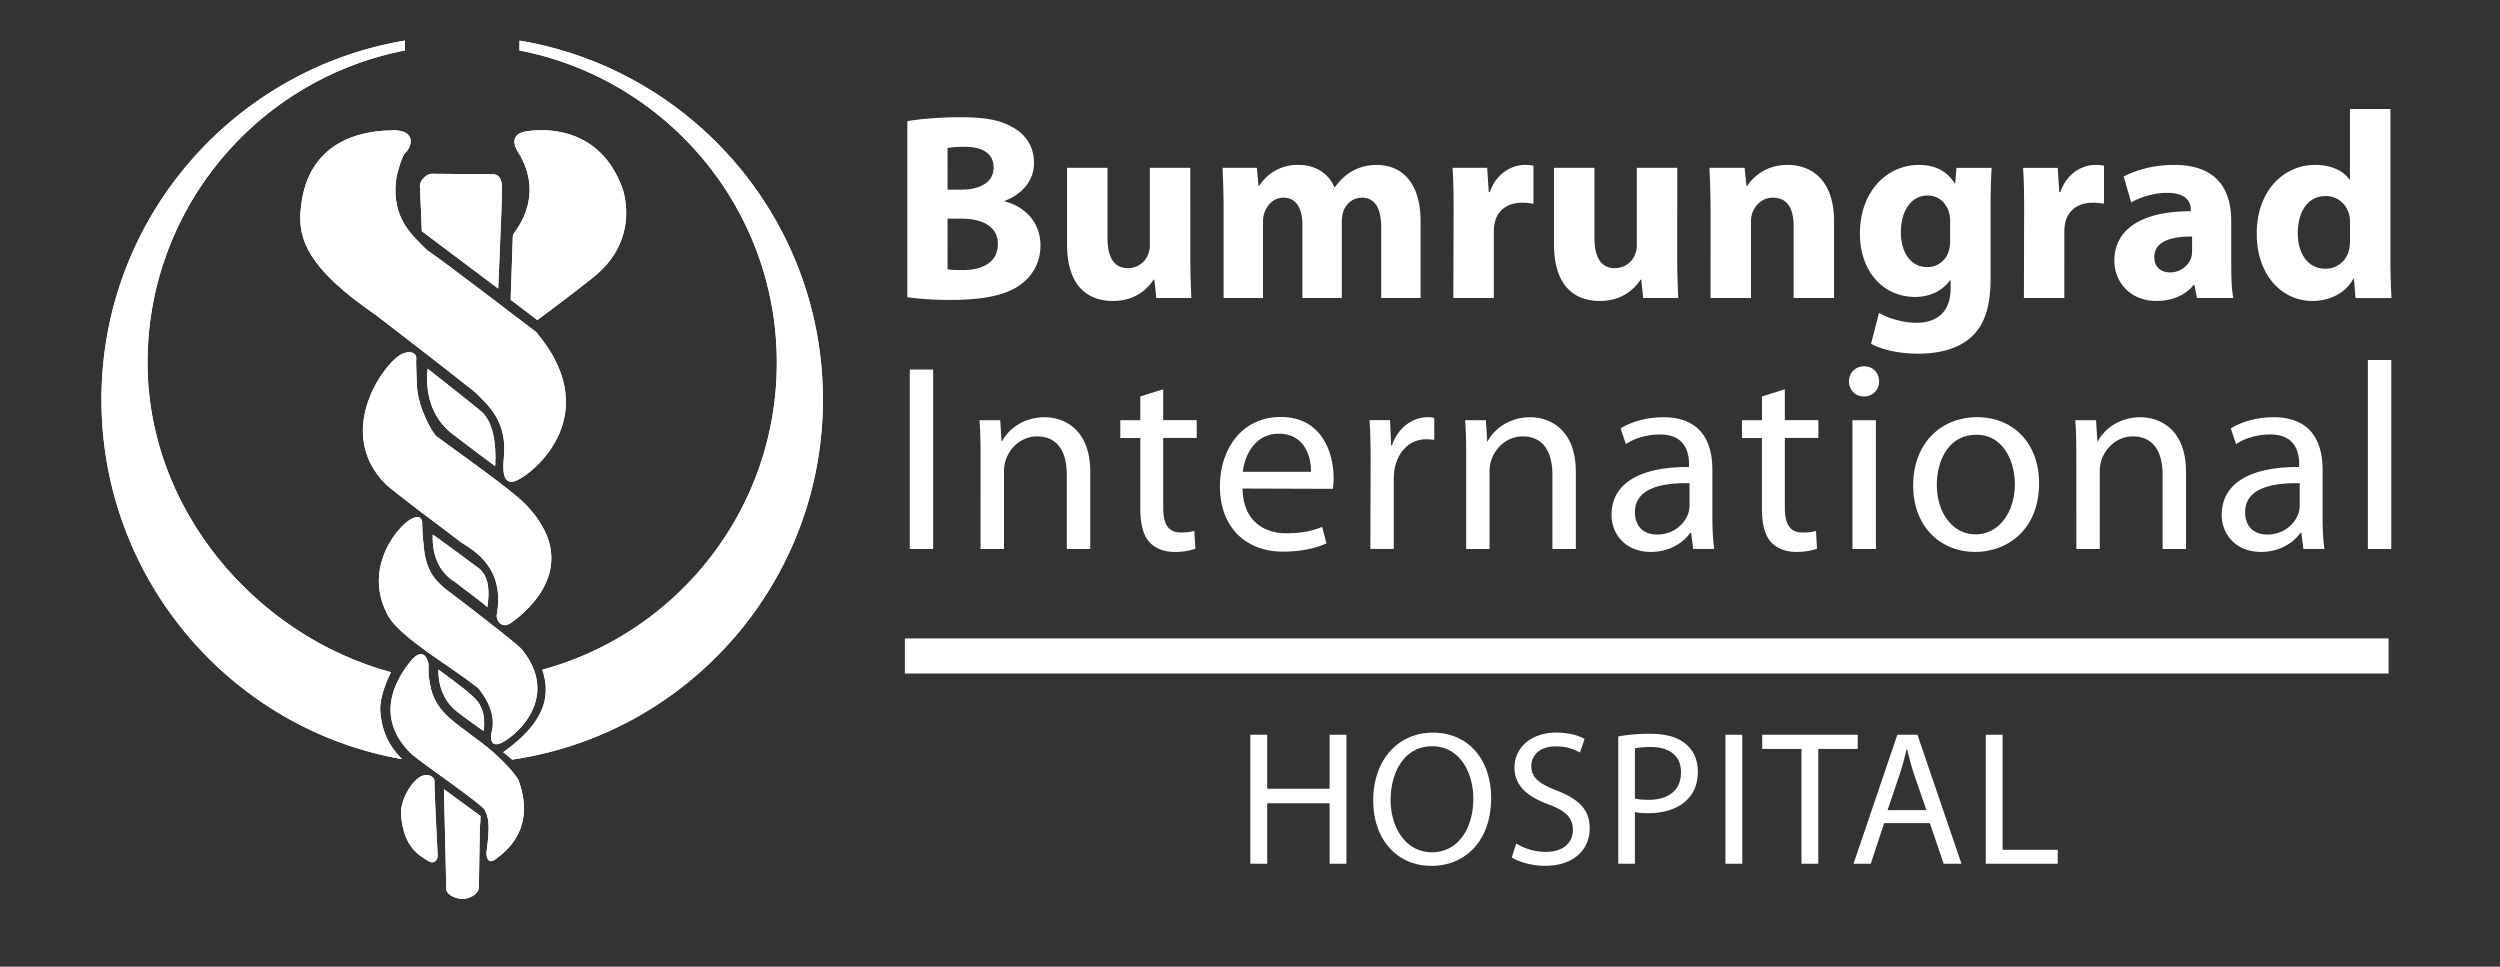 <svg xmlns="http://www.w3.org/2000/svg" width="75" height="29" fill="none"><rect width="100%" height="100%" fill="#333333" stroke="none"/><path fill="#fff" d="m16.12 9.6-.8-.606.062-1.834c.001-.109.016-.125.065-.204.047-.078.891-1.084.112-2.369-.155-.222-.248-.572.225-.645.475-.075 2.195-.205 2.89 1.711.17.524.318 1.757-.935 2.713A60.057 60.057 0 0 1 16.12 9.6Z"/><path fill="#fff" d="M12.152 4.592c.23-.211.321-.692-.358-.682-.473.012-2.62.03-2.779 2.46-.05.778.178 1.66 2.263 3.082.409.32 1.853 1.42 2.996 2.33.33.351.973.83.838 1.999-.034.378-.023.914.532.555.617-.375 2.398-2.05.443-4.372-.44-.336-2.776-2.124-3.294-2.475-.422-.431-1.035-.925-.915-2.06.033-.27.192-.76.274-.837Z"/><path fill="#fff" d="M12.488 10.758c.016-.124-.107-.252-.381-.161-.51.17-2.131 2.323-.534 3.933.406.348 1.411 1.099 2.258 1.737.39.256 1.335.768 1.07 2.19-.016.158.156.444.458.208.523-.373 2.127-1.753.406-3.537-.424-.446-2.393-1.823-2.663-2.035-.141-.11-.565-.881-.593-1.5.001-.108-.037-.693-.02-.835Z"/><path fill="#fff" d="M12.668 15.706c0-.114-.068-.315-.394-.097-.444.297-1.321 1.474-.683 2.758.294.7 1.817 1.531 2.758 2.281.126.159.562.7.4 1.316-.033.142-.065.574.438.239.646-.433 1.48-1.504.448-2.744-.281-.271-1.802-1.438-2.21-1.743-.36-.285-.658-.588-.715-1.363a5.247 5.247 0 0 1-.043-.648Z"/><path fill="#fff" d="M12.857 19.957c.004-.096-.123-.602-.52-.145-.239.298-1.274 1.57.01 2.811.376.32 2.107 1.497 2.195 1.676.108.223.17.397.054 1.265-.002.174.042.388.299.192.285-.218 1.205-.907.648-2.381-.187-.284-.656-.796-1.362-1.29-.455-.367-1.068-.69-1.251-1.416-.03-.173-.092-.38-.073-.712Z"/><path fill="#fff" d="M13.036 23.467c-.013.125.093 2.182.093 2.182.015.11-.08.316-.301.17-.22-.145-.727-.382-.795-1.38-.03-.448.307-.962.545-1.118.239-.155.473-.027.458.146Zm11.651-11.479c0-5.413-3.936-9.905-9.101-10.77l-.004.296c4.4.85 7.723 4.72 7.723 9.369 0 4.404-2.984 8.11-7.038 9.209.053.147.107.353.107.593 0 .2-.037.423-.143.654-.251.558-.797.983-1.132 1.227l.266.222c5.274-.771 9.322-5.313 9.322-10.8ZM12.06 22.773c-5.13-.895-9.016-5.4-9.016-10.785 0-5.413 3.936-9.904 9.101-10.77l.004.296c-4.4.849-7.723 4.72-7.723 9.368 0 4.404 3.248 8.184 7.303 9.284-.161.318-.345.808-.321 1.162.052.752.377 1.166.653 1.445Zm2.886-14.116-2.292-1.722-.053-1.296c-.045-.223.208-.426.35-.425l1.83.014c.142 0 .285.082.28.43 0 .347-.115 3-.115 3Zm-2.117 2.404c0 .095-.199 1.294.82 2.014.22.175 1.207.91 1.207.91.002-.16.09-1.233-.444-1.664-.266-.224-1.583-1.26-1.583-1.26Zm.152 4.979c0 .189-.04.995.683 1.427.125.111.878.654.956.75.018-.174.149-.851-.258-1.17-.237-.179-1.38-1.023-1.38-1.007Zm.173 4.048c0 .078-.037.788.544 1.25.078.065.657.495.815.591.018-.22.068-.71-.34-1.046-.203-.206-1.02-.795-1.02-.795Zm.164 3.587 1.096.803s0 .216-.018.327c-.004.034-.029 1.817-.029 1.817-.002.16-.223.345-.491.343-.27-.003-.489-.16-.488-.288.002-.125-.07-3.002-.07-3.002Z"/><path fill="#fff" d="m16.12 9.6-.8-.606.062-1.834c.001-.109.016-.125.065-.204.047-.078.891-1.084.112-2.369-.155-.222-.248-.572.225-.645.475-.075 2.195-.205 2.89 1.711.17.524.318 1.757-.935 2.713A60.057 60.057 0 0 1 16.12 9.6Z"/><path fill="#fff" d="M12.152 4.592c.23-.211.321-.692-.358-.682-.473.012-2.62.03-2.779 2.46-.05.778.178 1.66 2.263 3.082.409.32 1.853 1.42 2.996 2.33.33.351.973.83.838 1.999-.034.378-.023.914.532.555.617-.375 2.398-2.05.443-4.372-.44-.336-2.776-2.124-3.294-2.475-.422-.431-1.035-.925-.915-2.06.033-.27.192-.76.274-.837Z"/><path fill="#fff" d="M12.488 10.758c.016-.124-.107-.252-.381-.161-.51.17-2.131 2.323-.534 3.933.406.348 1.411 1.099 2.258 1.737.39.256 1.335.768 1.07 2.19-.016.158.156.444.458.208.523-.373 2.127-1.753.406-3.537-.424-.446-2.393-1.823-2.663-2.035-.141-.11-.565-.881-.593-1.5.001-.108-.037-.693-.02-.835Z"/><path fill="#fff" d="M12.668 15.706c0-.114-.068-.315-.394-.097-.444.297-1.321 1.474-.683 2.758.294.7 1.817 1.531 2.758 2.281.126.159.562.7.4 1.316-.033.142-.065.574.438.239.646-.433 1.48-1.504.448-2.744-.281-.271-1.802-1.438-2.21-1.743-.36-.285-.658-.588-.715-1.363a5.247 5.247 0 0 1-.043-.648Z"/><path fill="#fff" d="M12.857 19.957c.004-.096-.123-.602-.52-.145-.239.298-1.274 1.57.01 2.811.376.32 2.107 1.497 2.195 1.676.108.223.17.397.054 1.265-.002.174.042.388.299.192.285-.218 1.205-.907.648-2.381-.187-.284-.656-.796-1.362-1.29-.455-.367-1.068-.69-1.251-1.416-.03-.173-.092-.38-.073-.712Z"/><path fill="#fff" d="M13.036 23.467c-.013.125.093 2.182.093 2.182.015.11-.08.316-.301.17-.22-.145-.727-.382-.795-1.38-.03-.448.307-.962.545-1.118.239-.155.473-.027.458.146Zm11.651-11.479c0-5.413-3.936-9.905-9.101-10.77l-.004.296c4.4.85 7.723 4.72 7.723 9.369 0 4.404-2.984 8.11-7.038 9.209.053.147.107.353.107.593 0 .2-.037.423-.143.654-.251.558-.797.983-1.132 1.227l.266.222c5.274-.771 9.322-5.313 9.322-10.8ZM12.06 22.773c-5.13-.895-9.016-5.4-9.016-10.785 0-5.413 3.936-9.904 9.101-10.77l.004.296c-4.4.849-7.723 4.72-7.723 9.368 0 4.404 3.248 8.184 7.303 9.284-.161.318-.345.808-.321 1.162.052.752.377 1.166.653 1.445Zm2.886-14.116-2.292-1.722-.053-1.296c-.045-.223.208-.426.35-.425l1.83.014c.142 0 .285.082.28.43 0 .347-.115 3-.115 3Zm-2.117 2.404c0 .095-.199 1.294.82 2.014.22.175 1.207.91 1.207.91.002-.16.09-1.233-.444-1.664-.266-.224-1.583-1.26-1.583-1.26Zm.152 4.979c0 .189-.04.995.683 1.427.125.111.878.654.956.75.018-.174.149-.851-.258-1.17-.237-.179-1.38-1.023-1.38-1.007Zm.173 4.048c0 .078-.037.788.544 1.25.078.065.657.495.815.591.018-.22.068-.71-.34-1.046-.203-.206-1.02-.795-1.02-.795Zm.164 3.587 1.096.803s0 .216-.018.327c-.004.034-.029 1.817-.029 1.817-.002.16-.223.345-.491.343-.27-.003-.489-.16-.488-.288.002-.125-.07-3.002-.07-3.002ZM27.22 3.637c.32-.063.958-.12 1.573-.12.743 0 1.199.073 1.59.304.375.2.638.568.638 1.063 0 .47-.279.91-.879 1.142v.016c.616.16 1.072.63 1.072 1.325 0 .496-.224.879-.56 1.142-.392.311-1.046.488-2.116.488a9.4 9.4 0 0 1-1.318-.08v-5.28Zm1.206 2.053h.4c.646 0 .982-.264.982-.663 0-.407-.311-.623-.863-.623-.271 0-.423.017-.519.04V5.69Zm0 2.388c.12.023.264.023.472.023.55 0 1.038-.214 1.038-.781 0-.544-.488-.76-1.094-.76h-.416m7.284 1.127c0 .511.015.926.031 1.253h-1.053l-.057-.551h-.025c-.15.24-.518.64-1.221.64-.798 0-1.374-.496-1.374-1.702V5.035h1.214v2.1c0 .567.184.91.614.91a.644.644 0 0 0 .607-.422.643.643 0 0 0 .049-.264V5.035h1.214m.999 1.245c0-.486-.016-.894-.032-1.245h1.03l.048.536h.025a1.352 1.352 0 0 1 1.182-.624c.51 0 .902.264 1.07.671h.015c.152-.208.32-.368.512-.48.215-.12.455-.19.743-.19.75 0 1.317.527 1.317 1.692v2.3h-1.182V6.824c0-.567-.184-.894-.575-.894-.287 0-.48.19-.567.423a1.24 1.24 0 0 0-.04.303V8.94h-1.182V6.752c0-.487-.175-.822-.567-.822-.311 0-.495.24-.566.431a.833.833 0 0 0-.049.311v2.269h-1.182m6.9-2.621c0-.575-.008-.95-.032-1.285h1.039l.048.727h.031c.2-.576.673-.815 1.055-.815.112 0 .167.007.255.024v1.141c-.104-.016-.2-.031-.335-.031-.447 0-.751.231-.83.615-.017.08-.024.167-.024.272V8.94H43.6m6.717-1.253c0 .511.016.926.032 1.253h-1.054l-.056-.551h-.024c-.151.24-.519.64-1.222.64-.798 0-1.373-.496-1.373-1.702V5.035h1.214v2.1c0 .567.183.91.615.91a.646.646 0 0 0 .607-.422.659.659 0 0 0 .048-.264V5.035h1.214m.998 1.245c0-.486-.017-.894-.032-1.245h1.054l.056.543h.024c.16-.255.551-.63 1.206-.63.799 0 1.397.535 1.397 1.684V8.94h-1.213V6.776c0-.503-.175-.846-.616-.846-.335 0-.535.231-.622.455a.864.864 0 0 0-.04.303V8.94h-1.214m8.401-.566c0 .75-.151 1.365-.6 1.756-.422.367-1.005.48-1.58.48-.52 0-1.054-.104-1.406-.296l.24-.927c.248.144.672.296 1.134.296.575 0 1.014-.303 1.014-1.03v-.248h-.015c-.232.32-.607.503-1.054.503-.967 0-1.653-.782-1.653-1.9 0-1.262.806-2.06 1.772-2.06.536 0 .87.23 1.07.55h.017l.039-.463h1.054c-.015.255-.031.583-.031 1.166v2.173Zm-1.213-1.75c0-.072-.009-.151-.025-.223-.088-.32-.319-.536-.654-.536-.447 0-.799.4-.799 1.11 0 .584.288 1.038.791 1.038.32 0 .568-.207.647-.486.032-.097.04-.224.04-.328m2.22-.879c0-.575-.008-.95-.032-1.285h1.039l.047.727h.032c.2-.576.671-.815 1.054-.815.112 0 .168.007.256.024v1.141c-.104-.016-.2-.031-.335-.031-.447 0-.752.231-.83.615-.017.08-.025.167-.025.272V8.94h-1.213m6.221-.942c0 .367.015.726.063.942h-1.094l-.072-.391h-.024c-.255.312-.655.48-1.117.48-.792 0-1.263-.576-1.263-1.2 0-1.013.91-1.493 2.293-1.493v-.048c0-.207-.113-.503-.711-.503-.4 0-.822.136-1.078.288l-.224-.775c.271-.152.807-.351 1.517-.351 1.302 0 1.709.766 1.709 1.684v1.367Zm-1.175-.903c-.64 0-1.134.152-1.134.615 0 .311.207.463.479.463.295 0 .55-.2.63-.447a.848.848 0 0 0 .025-.207m5.95-4.249v4.505c0 .446.016.902.032 1.166h-1.078l-.048-.567h-.025c-.24.431-.717.655-1.221.655-.927 0-1.67-.791-1.67-2.005-.008-1.31.815-2.076 1.75-2.076.487 0 .853.175 1.03.44h.016V3.27h1.214ZM70.5 6.696c0-.072 0-.152-.016-.224-.073-.327-.337-.591-.712-.591-.559 0-.838.496-.838 1.11 0 .655.328 1.071.83 1.071a.72.72 0 0 0 .711-.583 1.43 1.43 0 0 0 .025-.272m-42.505 3.879h-.702v5.383h.702v-5.383Zm1.421 2.564a13.1 13.1 0 0 0-.032-1.045h.623l.04.63h.017c.192-.36.639-.718 1.278-.718.535 0 1.366.319 1.366 1.644v2.309h-.704v-2.228c0-.623-.23-1.15-.894-1.15-.455 0-.814.327-.942.719a1.046 1.046 0 0 0-.048.327v2.332h-.703m5.479-4.792v.927h1.006v.534h-1.006v2.085c0 .478.136.751.527.751.191 0 .303-.016.407-.049l.032.536a1.89 1.89 0 0 1-.622.096c-.328 0-.591-.112-.759-.296-.192-.216-.272-.559-.272-1.014V13.14h-.6v-.535h.6v-.711m3.068 2.762c.015.951.614 1.342 1.317 1.342.503 0 .815-.088 1.071-.191l.128.495c-.248.111-.68.247-1.295.247-1.181 0-1.9-.79-1.9-1.948 0-1.175.694-2.092 1.82-2.092 1.262 0 1.59 1.11 1.59 1.82 0 .144-.008.255-.024.336l-2.707-.009Zm2.052-.503c.008-.44-.184-1.142-.967-1.142-.718 0-1.022.655-1.077 1.142m3.834-.343c0-.456-.009-.846-.033-1.206h.616l.032.759h.024c.175-.52.606-.847 1.077-.847a.74.74 0 0 1 .193.024v.655c-.08-.008-.152-.016-.248-.016-.495 0-.846.375-.943.894a2.266 2.266 0 0 0-.024.335v2.061h-.702m2.874-2.819c0-.407-.008-.727-.032-1.045h.624l.038.63h.017c.191-.36.639-.718 1.277-.718.536 0 1.366.319 1.366 1.644v2.309h-.703v-2.228c0-.623-.231-1.15-.894-1.15-.455 0-.815.327-.942.719a1.06 1.06 0 0 0-.049.327v2.332h-.702m7.387-.928c0 .336.017.664.055.927h-.63l-.064-.487h-.025c-.206.303-.63.576-1.181.576-.782 0-1.181-.552-1.181-1.11 0-.935.83-1.446 2.324-1.438v-.08c0-.32-.089-.902-.88-.895-.367 0-.742.104-1.013.288l-.16-.471c.32-.2.79-.335 1.277-.335 1.19 0 1.477.806 1.477 1.581v1.444Zm-.687-1.045c-.767-.016-1.637.12-1.637.87 0 .463.303.67.654.67.512 0 .839-.319.95-.646a.71.71 0 0 0 .033-.224m2.86-3.489v.927h1.006v.534h-1.006v2.085c0 .478.136.751.528.751.19 0 .303-.016.407-.049l.03.536c-.134.048-.35.096-.622.096-.327 0-.59-.112-.758-.296-.192-.216-.272-.559-.272-1.014V13.14h-.599v-.535h.6v-.711m3.051-.001c-.265 0-.44-.207-.44-.456 0-.247.184-.447.455-.447.272 0 .447.2.447.447a.44.44 0 0 1-.455.456h-.008Zm-.336.712h.703v3.864h-.703m3.674.088c-1.038 0-1.853-.767-1.853-1.988 0-1.294.855-2.053 1.917-2.053 1.11 0 1.86.806 1.86 1.981 0 1.437-.998 2.06-1.916 2.06h-.008Zm.024-.527c.67 0 1.174-.631 1.174-1.51 0-.654-.328-1.477-1.158-1.477-.823 0-1.183.767-1.183 1.502 0 .846.479 1.485 1.16 1.485m3.025-2.38c0-.407-.008-.727-.031-1.045h.622l.04.63h.017c.191-.36.638-.718 1.276-.718.537 0 1.367.319 1.367 1.644v2.309h-.703v-2.228c0-.623-.231-1.15-.894-1.15-.455 0-.815.327-.943.719a1.073 1.073 0 0 0-.048.327v2.332h-.702m7.387-.928c0 .336.016.664.056.927h-.631l-.064-.487h-.025c-.207.303-.63.576-1.181.576-.782 0-1.182-.552-1.182-1.11 0-.935.83-1.446 2.324-1.438v-.08c0-.32-.088-.902-.878-.895-.368 0-.743.104-1.014.288l-.16-.471c.32-.2.791-.335 1.278-.335 1.189 0 1.477.806 1.477 1.581v1.444Zm-.686-1.045c-.767-.016-1.638.12-1.638.87 0 .463.303.67.654.67.512 0 .84-.319.95-.646a.713.713 0 0 0 .033-.224m2.747-4.367h-.702v5.67h.702V10.8ZM38.016 22.042v1.62h1.872v-1.62h.505v3.87h-.505v-1.814h-1.872v1.814h-.506v-3.87m5.427 3.933c-1.028 0-1.74-.791-1.74-1.964 0-1.228.758-2.032 1.791-2.032 1.063 0 1.746.81 1.746 1.959 0 1.326-.81 2.038-1.79 2.038h-.007Zm.023-.407c.792 0 1.24-.73 1.24-1.608 0-.77-.401-1.573-1.234-1.573s-1.247.775-1.247 1.613c0 .816.448 1.568 1.235 1.568m2.533-.265c.224.145.545.253.89.253.51 0 .81-.264.81-.66 0-.356-.207-.569-.73-.764-.632-.23-1.022-.562-1.022-1.102 0-.603.5-1.052 1.252-1.052.39 0 .684.092.85.19l-.139.408a1.429 1.429 0 0 0-.73-.184c-.527 0-.729.316-.729.58 0 .361.236.54.77.746.655.258.982.568.982 1.137 0 .597-.436 1.12-1.349 1.12-.374 0-.781-.115-.988-.252m3.193-3.629c.242-.046.557-.081.96-.081.493 0 .854.115 1.084.322.213.184.344.465.344.81 0 .35-.103.626-.303.827-.264.282-.695.424-1.183.424-.15 0-.287-.005-.402-.034v1.55h-.499v-3.818Zm.5 1.86c.11.03.252.04.414.04.608 0 .969-.299.969-.82 0-.517-.36-.764-.912-.764-.219 0-.385.023-.471.04m3.221-.408h-.505v3.87h.505v-3.87Zm1.776.426h-1.178v-.426h2.865v.426h-1.183v3.444h-.504m2.48-1.217-.402 1.218h-.517l1.315-3.87h.603l1.321 3.87h-.535l-.413-1.218h-1.372Zm1.269-.39-.385-1.114c-.08-.253-.138-.482-.195-.707h-.017a8.538 8.538 0 0 1-.19.7l-.379 1.12m2.946-2.262h.505v3.451h1.654v.419h-2.159"/><path stroke="#fff" stroke-width="1.053" d="M27.146 19.679h44.512"/></svg>